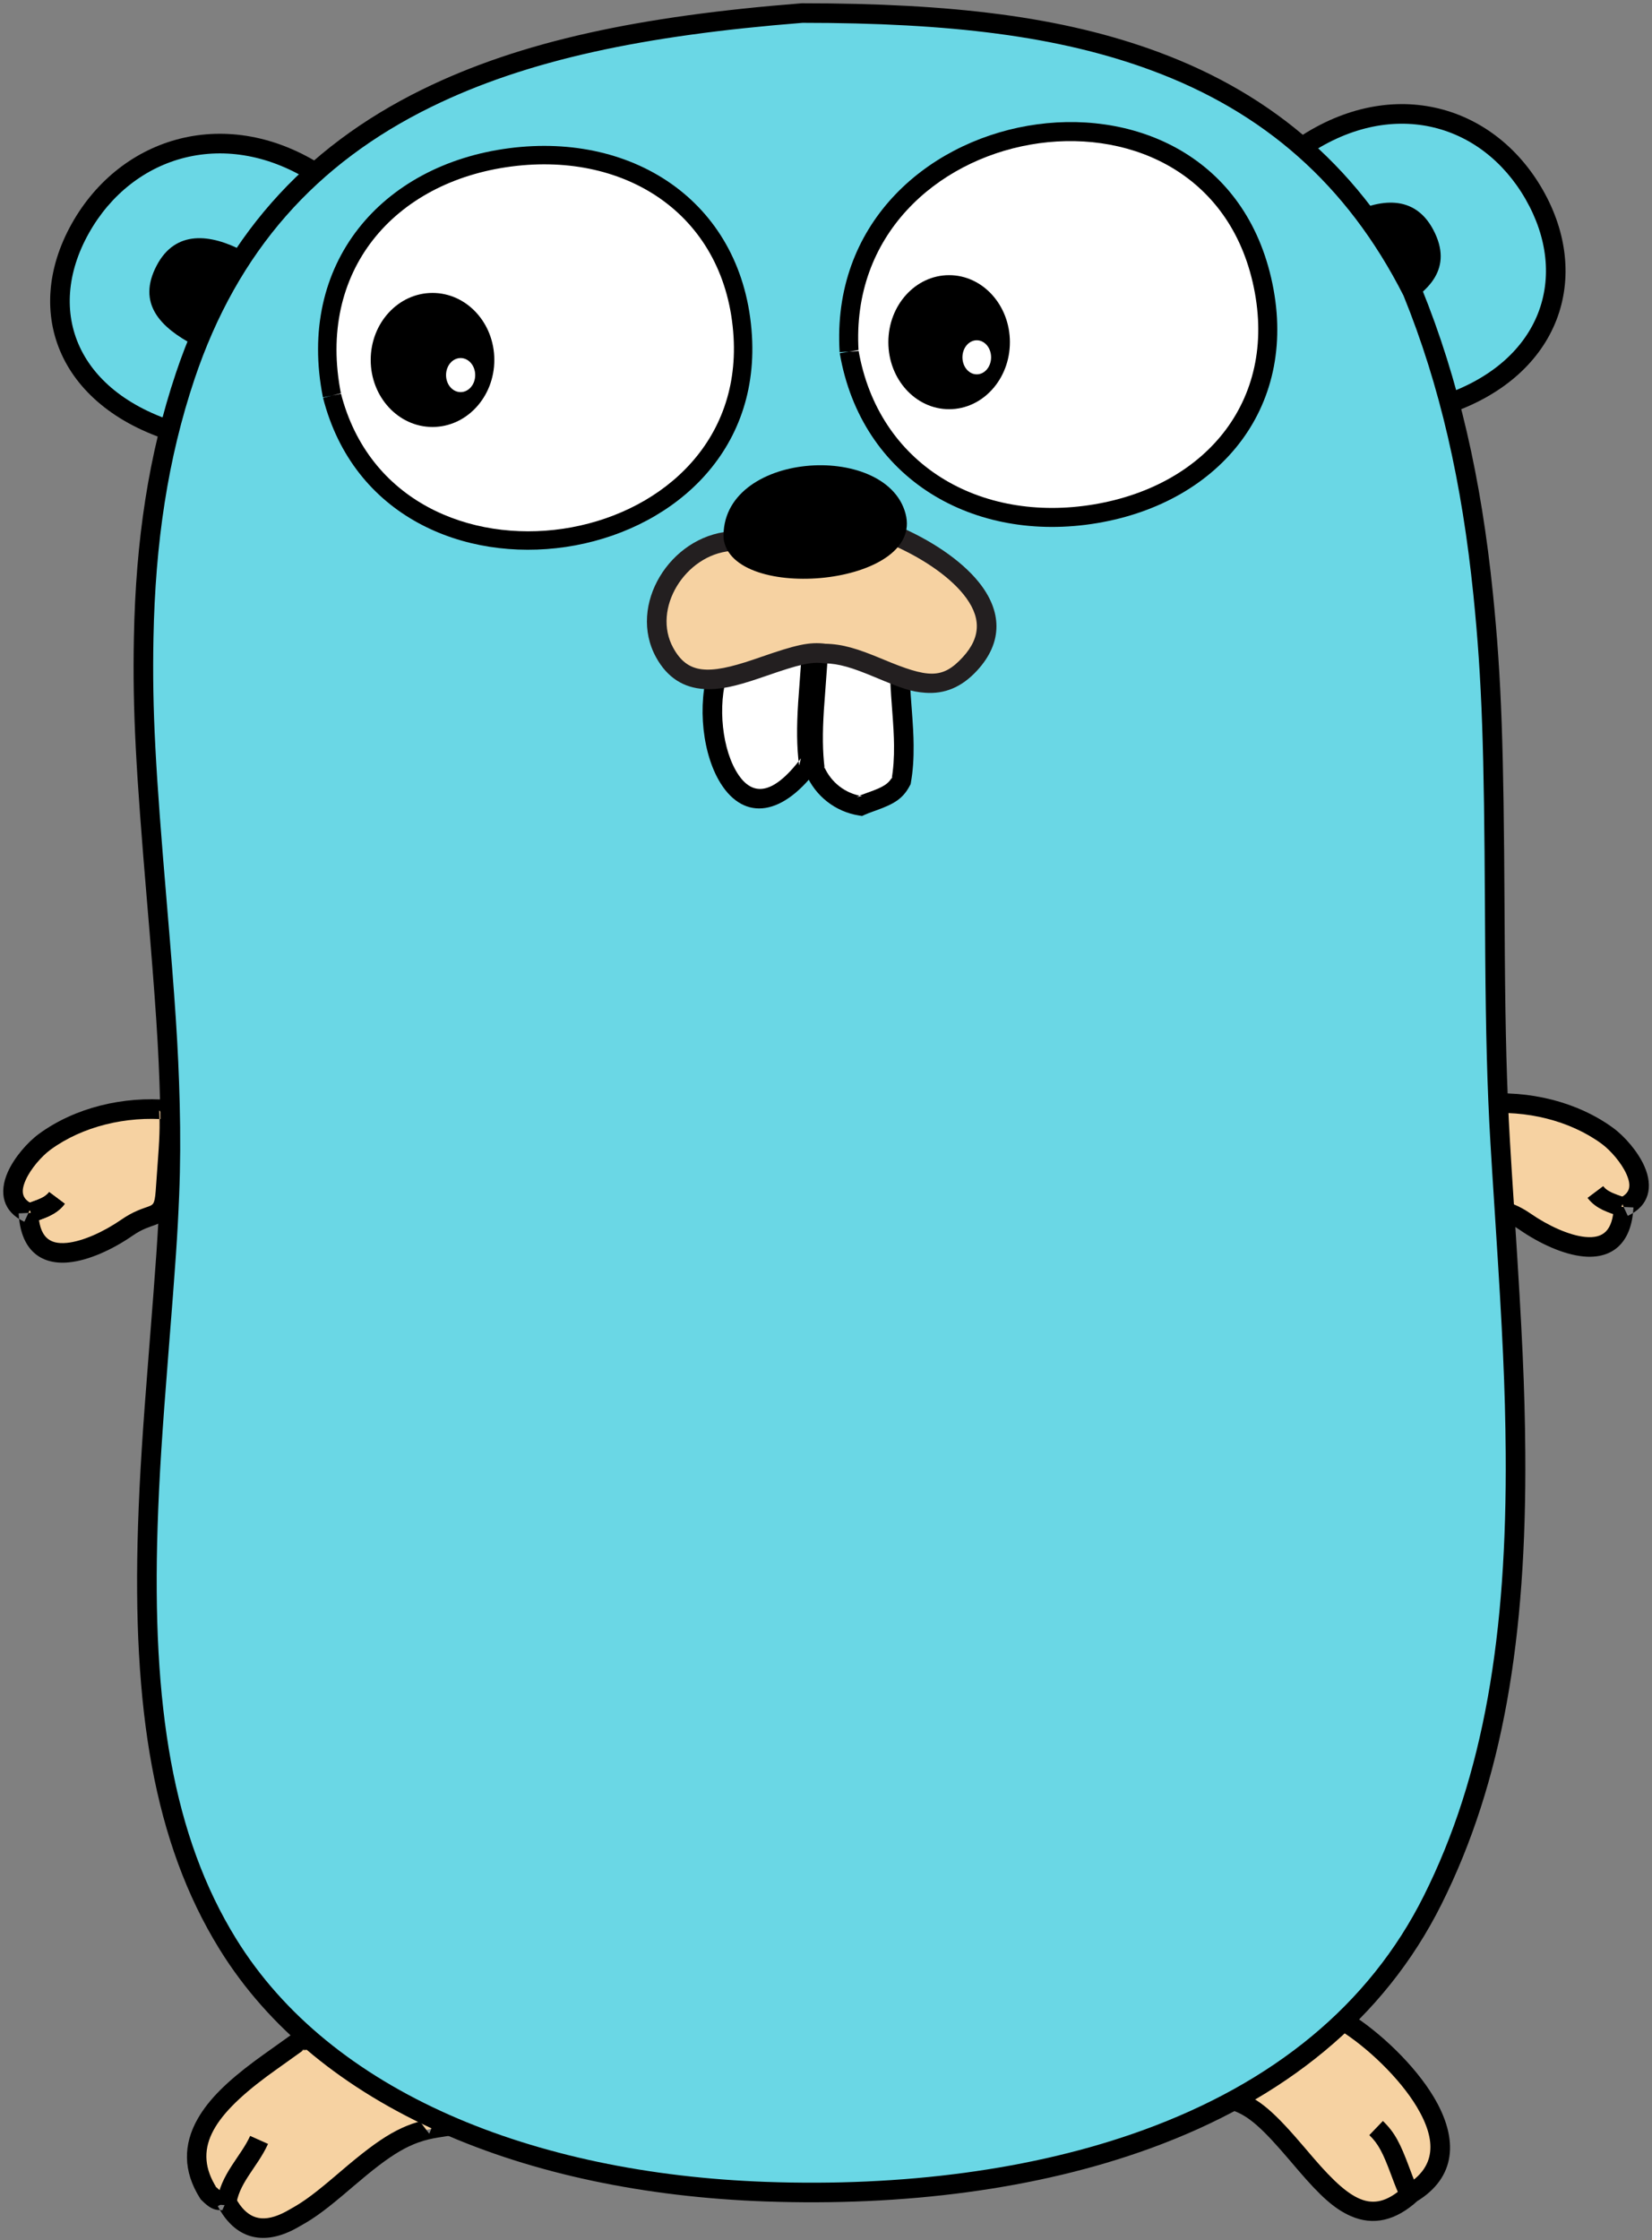 <svg xmlns="http://www.w3.org/2000/svg" xmlns:xlink="http://www.w3.org/1999/xlink" viewBox="0 0 253 343" version="1.1">
    <rect x="0" y="0" width="253" height="343" fill="#808080" stroke="none"/>
    <title>Gopher</title>
    <g id="Page-1" stroke="none" stroke-width="1" fill="none" fill-rule="evenodd">
        <g id="Artboard-3" transform="translate(-173, -107)">
            <g id="Group" transform="translate(173, 107)">
                <path d="M27.796,66.451 C-10.693,55.618 17.927,6.61 48.835,26.768 L27.796,66.451 L27.796,66.451 Z" id="Shape" fill="#6AD7E5"></path>
                <path d="M198.948,22.826 C229.414,1.408 256.945,49.73 221.537,61.888 L198.948,22.826 L198.948,22.826 Z" id="Shape" fill="#6AD7E5"></path>
                <path d="M29.706,52.846 C24.628,50.158 20.903,46.506 24.009,40.628 C26.885,35.186 32.227,35.777 37.306,38.465 L29.706,52.846 L29.706,52.846 Z" id="Shape" fill="#000000"></path>
                <path d="M213.808,47.404 C218.886,44.715 222.612,41.064 219.505,35.186 C216.63,29.744 211.287,30.335 206.209,33.023 L213.808,47.404 L213.808,47.404 Z" id="Shape" fill="#000000"></path>
                <path d="M233.644,30.512 C240.397,42.287 236.169,55.277 221.05,60.469 L222.836,61.137 L200.247,22.075 L199.811,24.053 C212.855,14.882 226.852,18.671 233.644,30.512 Z M196.962,22.388 L197.65,23.577 L220.239,62.638 L220.857,63.707 L222.025,63.306 C238.989,57.481 243.906,42.375 236.246,29.02 C228.606,15.699 212.629,11.375 198.085,21.599 L196.962,22.388 Z" id="Shape" fill="#000000"></path>
                <path d="M13.6,35.721 C20.324,23.713 34.761,19.38 48.016,28.024 L47.51,26.065 L26.471,65.748 L28.203,65.007 C11.774,60.383 6.876,47.73 13.6,35.721 Z M28.555,68.222 L29.122,67.153 L50.16,27.47 L50.802,26.26 L49.654,25.511 C34.885,15.879 18.522,20.789 10.983,34.255 C3.327,47.928 9.059,62.735 27.39,67.895 L28.555,68.222 Z" id="Shape" fill="#000000"></path>
                <path d="M4.361,185.706 C4.849,195.769 14.893,191.113 19.443,187.967 C23.761,184.981 25.023,187.463 25.403,181.569 C25.651,177.695 26.097,173.821 25.878,169.931 C19.347,169.339 12.245,170.895 6.891,174.788 C4.133,176.793 -1.037,183.194 4.361,185.706" id="Shape" fill="#F6D2A2"></path>
                <path d="M4.723,185.669 C6.185,185.125 7.734,184.738 8.726,183.415" id="Shape" stroke="#000000" stroke-width="3" fill="#C6B198"></path>
                <path d="M10.521,193.283 C13.556,192.994 17.211,191.334 20.296,189.201 C20.98,188.728 21.607,188.385 22.25,188.11 C22.498,188.004 22.74,187.911 23.036,187.806 C23.079,187.791 23.627,187.6 23.782,187.542 C25.976,186.734 26.656,185.454 26.9,181.665 C26.946,180.933 26.989,180.347 27.09,179.019 C27.434,174.474 27.521,172.433 27.375,169.847 L27.302,168.554 L26.013,168.437 C18.853,167.788 11.472,169.602 6.009,173.575 C4.183,174.902 2.173,177.252 1.197,179.448 C-0.222,182.638 0.462,185.546 3.728,187.066 L4.994,184.346 C3.386,183.598 3.126,182.492 3.938,180.667 C4.688,178.981 6.353,177.034 7.773,176.001 C12.623,172.475 19.278,170.839 25.742,171.425 L24.38,170.016 C24.516,172.427 24.433,174.379 24.098,178.793 C23.997,180.132 23.954,180.726 23.906,181.473 C23.73,184.201 23.622,184.404 22.745,184.727 C22.619,184.774 22.094,184.957 22.029,184.98 C21.679,185.104 21.382,185.219 21.071,185.352 C20.246,185.704 19.443,186.143 18.589,186.734 C15.888,188.602 12.665,190.066 10.236,190.297 C7.468,190.561 6.039,189.332 5.859,185.634 L2.863,185.779 C3.125,191.192 6.054,193.709 10.521,193.283 Z" id="Shape" fill="#000000"></path>
                <path d="M4.723,185.669 C6.185,185.125 7.734,184.738 8.726,183.415" id="Shape" stroke="#000000" stroke-width="3" fill="#C6B198"></path>
                <path d="M205.877,309.499 C213.616,314.291 227.761,328.782 216.152,335.808 C204.998,346.03 198.755,324.589 188.965,321.618 C193.181,315.887 198.525,310.662 205.877,309.499 L205.877,309.499 Z" id="Shape" fill="#F6D2A2"></path>
                <path d="M216.983,322.586 C220.12,327.828 219.813,331.839 215.375,334.525 L215.248,334.602 L215.138,334.702 C210.495,338.958 207.324,337.573 201.171,330.424 C200.98,330.202 200.78,329.969 200.541,329.689 C200.393,329.515 200.224,329.317 199.906,328.943 C195.21,323.428 192.807,321.217 189.4,320.183 L190.173,322.507 C195.092,315.82 200.078,311.935 206.112,310.981 L205.087,310.774 C209.393,313.44 214.362,318.208 216.983,322.586 Z M206.193,307.93 L205.643,308.017 C198.679,309.119 193.099,313.468 187.756,320.729 L186.499,322.437 L188.529,323.053 C191.162,323.852 193.33,325.848 197.622,330.888 C197.939,331.261 198.109,331.46 198.258,331.635 C198.5,331.919 198.702,332.155 198.897,332.382 C202.202,336.221 204.341,338.201 206.872,339.306 C210.285,340.797 213.716,340.075 217.165,336.914 L216.929,337.091 C223.003,333.415 223.452,327.553 219.557,321.045 C216.674,316.228 211.358,311.129 206.667,308.224 L206.193,307.93 Z" id="Shape" fill="#000000"></path>
                <path d="M215.925,332.121 C215.893,332.034 215.893,332.034 215.861,331.947 C214.45,328.153 213.603,326.491 211.786,324.745 L209.708,326.908 C211.091,328.238 211.792,329.614 213.049,332.993 C213.081,333.08 213.081,333.08 213.114,333.167 C213.739,334.846 214.088,335.707 214.578,336.683 L217.259,335.336 C216.832,334.487 216.513,333.701 215.925,332.121 Z" id="Shape" fill="#000000"></path>
                <path d="M66.935,325.784 C57.852,327.191 52.739,335.392 45.167,339.557 C38.032,343.815 35.303,338.194 34.66,337.053 C33.541,336.542 33.635,337.528 31.909,335.788 C25.295,325.34 38.801,317.703 45.834,312.513 C55.63,310.531 61.769,319.03 66.935,325.784 L66.935,325.784 Z" id="Shape" fill="#F6D2A2"></path>
                <path d="M52.162,332.472 C52.064,332.556 52.064,332.556 51.966,332.639 C48.376,335.708 46.682,337.012 44.445,338.243 C40.897,340.359 38.727,339.943 37.081,338.018 C36.833,337.728 36.609,337.414 36.399,337.072 C36.317,336.94 36.241,336.809 36.158,336.661 C36.12,336.594 35.994,336.365 35.967,336.316 L35.727,335.891 L35.283,335.688 C34.713,335.428 34.304,335.369 33.746,335.387 C33.623,335.336 33.365,335.126 32.974,334.732 L33.177,334.986 C29.51,329.195 32.343,324.256 40.827,317.946 C42.015,317.063 46.039,314.226 46.725,313.719 L46.132,313.983 C52.528,312.689 57.268,315.84 63.475,323.746 C63.826,324.193 64.187,324.66 64.622,325.228 C64.857,325.535 65.647,326.569 65.743,326.695 L66.705,324.302 C61.652,325.084 58.419,327.124 52.162,332.472 Z M69.661,326.88 L68.126,324.873 C68.031,324.749 67.24,323.713 67.003,323.403 C66.562,322.827 66.194,322.351 65.834,321.893 C58.991,313.177 53.391,309.453 45.537,311.042 L45.211,311.108 L44.944,311.306 C44.294,311.785 40.264,314.626 39.036,315.539 C34.826,318.671 32.02,321.374 30.3,324.372 C28.032,328.326 28.012,332.437 30.642,336.591 L30.729,336.729 L30.844,336.845 C31.993,338.003 32.747,338.405 33.732,338.388 C33.975,338.381 33.949,338.377 34.037,338.417 L34.66,337.053 L33.353,337.789 C33.371,337.821 33.496,338.047 33.541,338.128 C33.643,338.309 33.74,338.476 33.845,338.647 C34.132,339.112 34.444,339.55 34.801,339.968 C37.375,342.979 41.149,343.702 45.936,340.845 C48.366,339.509 50.171,338.121 53.916,334.92 C54.014,334.836 54.014,334.836 54.111,334.752 C59.957,329.755 62.841,327.936 67.164,327.266 L69.661,326.88 Z" id="Shape" fill="#000000"></path>
                <path d="M34.673,337.656 C35.019,333.674 38.174,331.007 39.677,327.641" id="Shape" stroke="#000000" stroke-width="3"></path>
                <path d="M248.659,184.799 C248.171,194.862 238.127,190.206 233.578,187.06 C229.259,184.074 227.997,186.556 227.617,180.662 C227.369,176.788 226.923,172.914 227.143,169.024 C233.673,168.432 240.775,169.988 246.129,173.881 C248.886,175.886 254.057,182.287 248.659,184.799" id="Shape" fill="#F6D2A2"></path>
                <path d="M242.784,189.39 C240.356,189.158 237.132,187.695 234.431,185.827 C233.577,185.236 232.774,184.797 231.949,184.445 C231.638,184.312 231.341,184.197 230.991,184.073 C230.926,184.05 230.402,183.867 230.275,183.82 C229.398,183.497 229.29,183.294 229.114,180.566 C229.067,179.819 229.023,179.225 228.922,177.885 C228.587,173.472 228.504,171.519 228.64,169.109 L227.278,170.518 C233.742,169.932 240.397,171.568 245.247,175.094 C246.666,176.127 248.332,178.074 249.082,179.76 C249.894,181.585 249.634,182.691 248.026,183.439 L249.292,186.159 C252.559,184.639 253.242,181.731 251.823,178.541 C250.847,176.345 248.837,173.995 247.012,172.668 C241.548,168.695 234.167,166.881 227.007,167.53 L225.718,167.647 L225.645,168.94 C225.499,171.526 225.586,173.567 225.93,178.112 C226.031,179.44 226.074,180.026 226.121,180.758 C226.364,184.547 227.045,185.827 229.238,186.635 C229.394,186.693 229.941,186.883 229.984,186.899 C230.28,187.004 230.522,187.097 230.77,187.203 C231.413,187.478 232.04,187.821 232.724,188.294 C235.809,190.427 239.464,192.087 242.499,192.376 C246.967,192.802 249.895,190.285 250.157,184.872 L247.161,184.727 C246.981,188.425 245.552,189.654 242.784,189.39 Z" id="Shape" fill="#000000"></path>
                <path d="M248.331,184.762 C246.869,184.218 245.32,183.831 244.328,182.508" id="Shape" stroke="#000000" stroke-width="3" fill="#C6B198"></path>
                <path d="M122.791,2 C161.324,2 197.446,7.515 216.277,44.568 C233.178,86.099 227.168,130.884 229.746,174.776 C231.959,212.465 236.867,256.007 219.398,290.933 C201.02,327.677 155.099,336.921 117.265,335.567 C87.547,334.503 51.648,324.799 34.876,297.624 C15.198,265.744 24.514,218.34 25.943,182.867 C27.636,140.847 14.571,98.699 28.364,57.582 C42.672,14.928 81.261,5.288 122.791,2 L122.791,2 Z" id="Shape" fill="#6AD7E5"></path>
                <path d="M130.039,53.836 C136.957,94.088 202.695,83.445 193.253,42.85 C184.786,6.446 127.739,16.522 130.039,53.836" id="Shape" fill="#FFFFFF"></path>
                <path d="M168.021,80.095 C187.028,76.907 199.189,61.955 194.669,42.52 C185.799,4.384 126.178,14.826 128.587,53.926 L131.49,53.747 C129.295,18.135 183.792,8.59 191.836,43.179 C195.946,60.845 185.004,74.298 167.54,77.227 C150.096,80.153 134.491,71.157 131.472,53.59 L128.605,54.083 C131.919,73.361 149.105,83.268 168.021,80.095 Z" id="Shape" fill="#000000"></path>
                <path d="M50.84,60.567 C59.807,95.61 115.863,86.638 113.75,51.487 C111.219,9.388 42.267,17.511 50.84,60.567" id="Shape" fill="#FFFFFF"></path>
                <path d="M115.158,51.402 C113.949,31.287 97.366,20.161 77.948,22.695 C58.405,25.245 45.383,40.382 49.456,60.843 L52.224,60.292 C48.493,41.554 60.287,27.844 78.313,25.493 C96.223,23.156 111.239,33.23 112.342,51.571 C114.366,85.241 60.694,93.385 52.207,60.218 L49.473,60.917 C58.805,97.386 117.388,88.497 115.158,51.402 Z" id="Shape" fill="#000000"></path>
                <path d="M137.823,102.897 C137.852,108.13 139.011,114.005 138.022,119.572 C136.688,122.097 134.069,122.364 131.812,123.385 C128.69,122.895 126.066,120.843 124.814,117.921 C124.013,111.567 125.113,105.414 125.315,99.057 L137.823,102.897 L137.823,102.897 Z" id="Shape" fill="#FFFFFF"></path>
                <path d="M136.626,108.61 C136.827,111.283 136.903,112.581 136.919,114.11 C136.939,116.043 136.825,117.735 136.545,119.31 L136.696,118.871 C136.09,120.017 135.303,120.495 133.045,121.3 C132.938,121.338 132.938,121.338 132.829,121.377 C132.105,121.636 131.665,121.805 131.194,122.018 L132.045,121.903 C129.435,121.493 127.242,119.78 126.193,117.33 L126.302,117.733 C125.962,115.039 125.95,112.294 126.181,108.644 C126.241,107.706 126.296,106.974 126.431,105.241 C126.667,102.224 126.759,100.837 126.814,99.105 L124.875,100.491 L137.383,104.331 L136.323,102.905 C136.332,104.449 136.402,105.629 136.626,108.61 Z M139.317,101.786 L138.263,101.463 L125.755,97.623 L123.878,97.047 L123.816,99.009 C123.763,100.68 123.673,102.036 123.44,105.007 C123.303,106.755 123.248,107.496 123.187,108.454 C122.945,112.277 122.958,115.195 123.326,118.108 L123.352,118.318 L123.435,118.511 C124.89,121.908 127.948,124.296 131.579,124.866 L132.022,124.936 L132.43,124.751 C132.807,124.581 133.186,124.435 133.839,124.202 C133.944,124.164 133.944,124.164 134.051,124.126 C136.977,123.084 138.282,122.291 139.348,120.273 L139.458,120.066 L139.499,119.835 C139.815,118.058 139.94,116.185 139.918,114.078 C139.902,112.465 139.823,111.121 139.617,108.385 C139.399,105.476 139.331,104.337 139.323,102.888 L139.317,101.786 Z" id="Shape" fill="#000000"></path>
                <ellipse id="Oval" fill="#000000" cx="66.238" cy="55.113" rx="9.466" ry="10.262"></ellipse>
                <ellipse id="Oval" fill="#FFFFFF" cx="70.543" cy="57.429" rx="2.232" ry="2.608"></ellipse>
                <ellipse id="Oval" fill="#000000" cx="145.356" cy="52.392" rx="9.308" ry="10.262"></ellipse>
                <ellipse id="Oval" fill="#FFFFFF" cx="149.59" cy="54.708" rx="2.195" ry="2.608"></ellipse>
                <path d="M110.354,101.739 C106.224,111.757 112.658,131.789 123.864,117.014 C123.062,110.659 124.162,104.507 124.365,98.15 L110.354,101.739 L110.354,101.739 Z" id="Shape" fill="#FFFFFF"></path>
                <path d="M110.052,119.412 C113.504,125.523 119.384,125.403 125.059,117.92 L125.428,117.433 L125.352,116.826 C125.012,114.132 124.999,111.387 125.231,107.737 C125.291,106.799 125.345,106.067 125.481,104.334 C125.717,101.317 125.809,99.93 125.864,98.198 L125.927,96.201 L123.992,96.697 L109.982,100.286 L109.254,100.473 L108.968,101.168 C106.766,106.509 107.282,114.508 110.052,119.412 Z M110.727,103.192 L124.737,99.603 L122.865,98.102 C122.812,99.773 122.722,101.129 122.49,104.1 C122.353,105.848 122.298,106.589 122.237,107.547 C121.994,111.369 122.008,114.288 122.375,117.201 L122.668,116.107 C118.219,121.973 114.982,122.04 112.664,117.936 C110.346,113.832 109.891,106.798 111.741,102.311 L110.727,103.192 Z" id="Shape" fill="#000000"></path>
                <path d="M111.785,82.868 C104.088,83.524 97.796,92.685 101.798,99.932 C107.098,109.53 118.928,99.083 126.297,100.061 C134.777,100.235 141.725,109.036 148.536,101.652 C156.111,93.44 145.275,85.442 136.806,81.866 L111.785,82.868 L111.785,82.868 Z" id="Shape" fill="#F6D2A2"></path>
                <path d="M100.485,100.657 C102.205,103.772 104.704,105.321 107.876,105.501 C110.229,105.635 112.596,105.101 116.335,103.833 C116.677,103.717 117.001,103.606 117.523,103.425 C122.334,101.76 124.208,101.297 126.099,101.548 L126.266,101.561 C128.5,101.607 130.445,102.197 134.066,103.712 C138.21,105.446 139.547,105.908 141.666,106.068 C144.647,106.294 147.263,105.245 149.639,102.669 C153.659,98.311 153.456,93.511 149.852,89.075 C147.114,85.704 142.454,82.622 137.389,80.484 L137.08,80.354 L136.746,80.367 L111.725,81.369 C102.607,82.145 96.074,92.669 100.485,100.657 Z M136.866,83.365 L136.222,83.248 C140.873,85.211 145.142,88.034 147.523,90.966 C150.24,94.312 150.373,97.448 147.434,100.635 C144.321,104.009 142.155,103.845 135.224,100.945 C131.269,99.29 129.053,98.617 126.327,98.562 L126.494,98.574 C123.94,98.235 121.864,98.748 116.542,100.59 C116.026,100.769 115.706,100.879 115.372,100.992 C108.411,103.352 105.303,103.175 103.111,99.207 C99.803,93.216 104.929,84.958 111.913,84.362 L136.866,83.365 Z" id="Shape" fill="#231F20"></path>
                <path d="M110.816,82.466 C110.246,69.12 135.672,67.451 138.675,78.623 C141.67,89.769 112.068,92.358 110.816,82.466 C109.817,74.568 110.816,82.466 110.816,82.466 L110.816,82.466 Z" id="Shape" fill="#000000"></path>
                <path d="M176.401,10.796 C193.49,17.136 206.249,28.147 214.939,45.248 C220.538,59.018 223.902,73.921 225.649,91.124 C226.977,104.2 227.286,114.795 227.414,138.769 C227.434,142.574 227.444,144.26 227.461,146.373 C227.552,158.178 227.76,166.551 228.248,174.864 C228.44,178.134 228.523,179.441 229.025,187.209 C230.099,203.859 230.523,212.487 230.595,222.44 C230.798,250.302 227.257,271.868 218.057,290.262 C209.648,307.074 194.901,318.927 175.115,326.127 C158.212,332.278 138.12,334.812 117.318,334.068 C81.57,332.788 50.655,320.336 36.152,296.837 C26.481,281.168 23.245,261.192 24.138,233.668 C24.383,226.123 24.83,219.363 25.8,207.111 C26.902,193.207 27.191,189.17 27.442,182.927 C27.622,178.451 27.643,173.819 27.52,168.912 C27.304,160.313 26.824,153.405 25.527,138.041 C23.815,117.746 23.291,108.828 23.503,97.698 C23.782,83.056 25.705,70.224 29.786,58.059 C36.391,38.37 48.482,24.98 66.03,16.376 C80.717,9.174 98.595,5.421 122.91,3.495 C145.503,3.5 162.136,5.503 176.401,10.796 Z M64.709,13.682 C46.456,22.632 33.807,36.64 26.942,57.104 C22.756,69.584 20.788,82.713 20.504,97.641 C20.289,108.909 20.817,117.895 22.538,138.293 C23.829,153.599 24.306,160.467 24.521,168.988 C24.643,173.831 24.622,178.399 24.445,182.807 C24.195,188.995 23.908,193.015 22.81,206.874 C21.835,219.17 21.386,225.966 21.139,233.57 C20.229,261.631 23.55,282.131 33.599,298.412 C48.733,322.933 80.563,335.753 117.211,337.066 C138.373,337.823 158.841,335.242 176.141,328.946 C196.604,321.5 211.961,309.156 220.74,291.604 C230.188,272.714 233.801,250.712 233.595,222.418 C233.522,212.391 233.097,203.721 232.018,187.015 C231.517,179.255 231.434,177.949 231.243,174.688 C230.758,166.436 230.551,158.109 230.461,146.349 C230.444,144.24 230.434,142.555 230.414,138.753 C230.285,114.683 229.974,104.024 228.633,90.821 C226.859,73.351 223.434,58.175 217.666,44.003 C208.574,26.1 195.225,14.58 177.444,7.983 C162.777,2.541 145.829,0.5 122.791,0.5 C98.015,2.457 79.804,6.28 64.709,13.682 Z" id="Shape" fill="#000000"></path>
            </g>
        </g>
    </g>
</svg>
